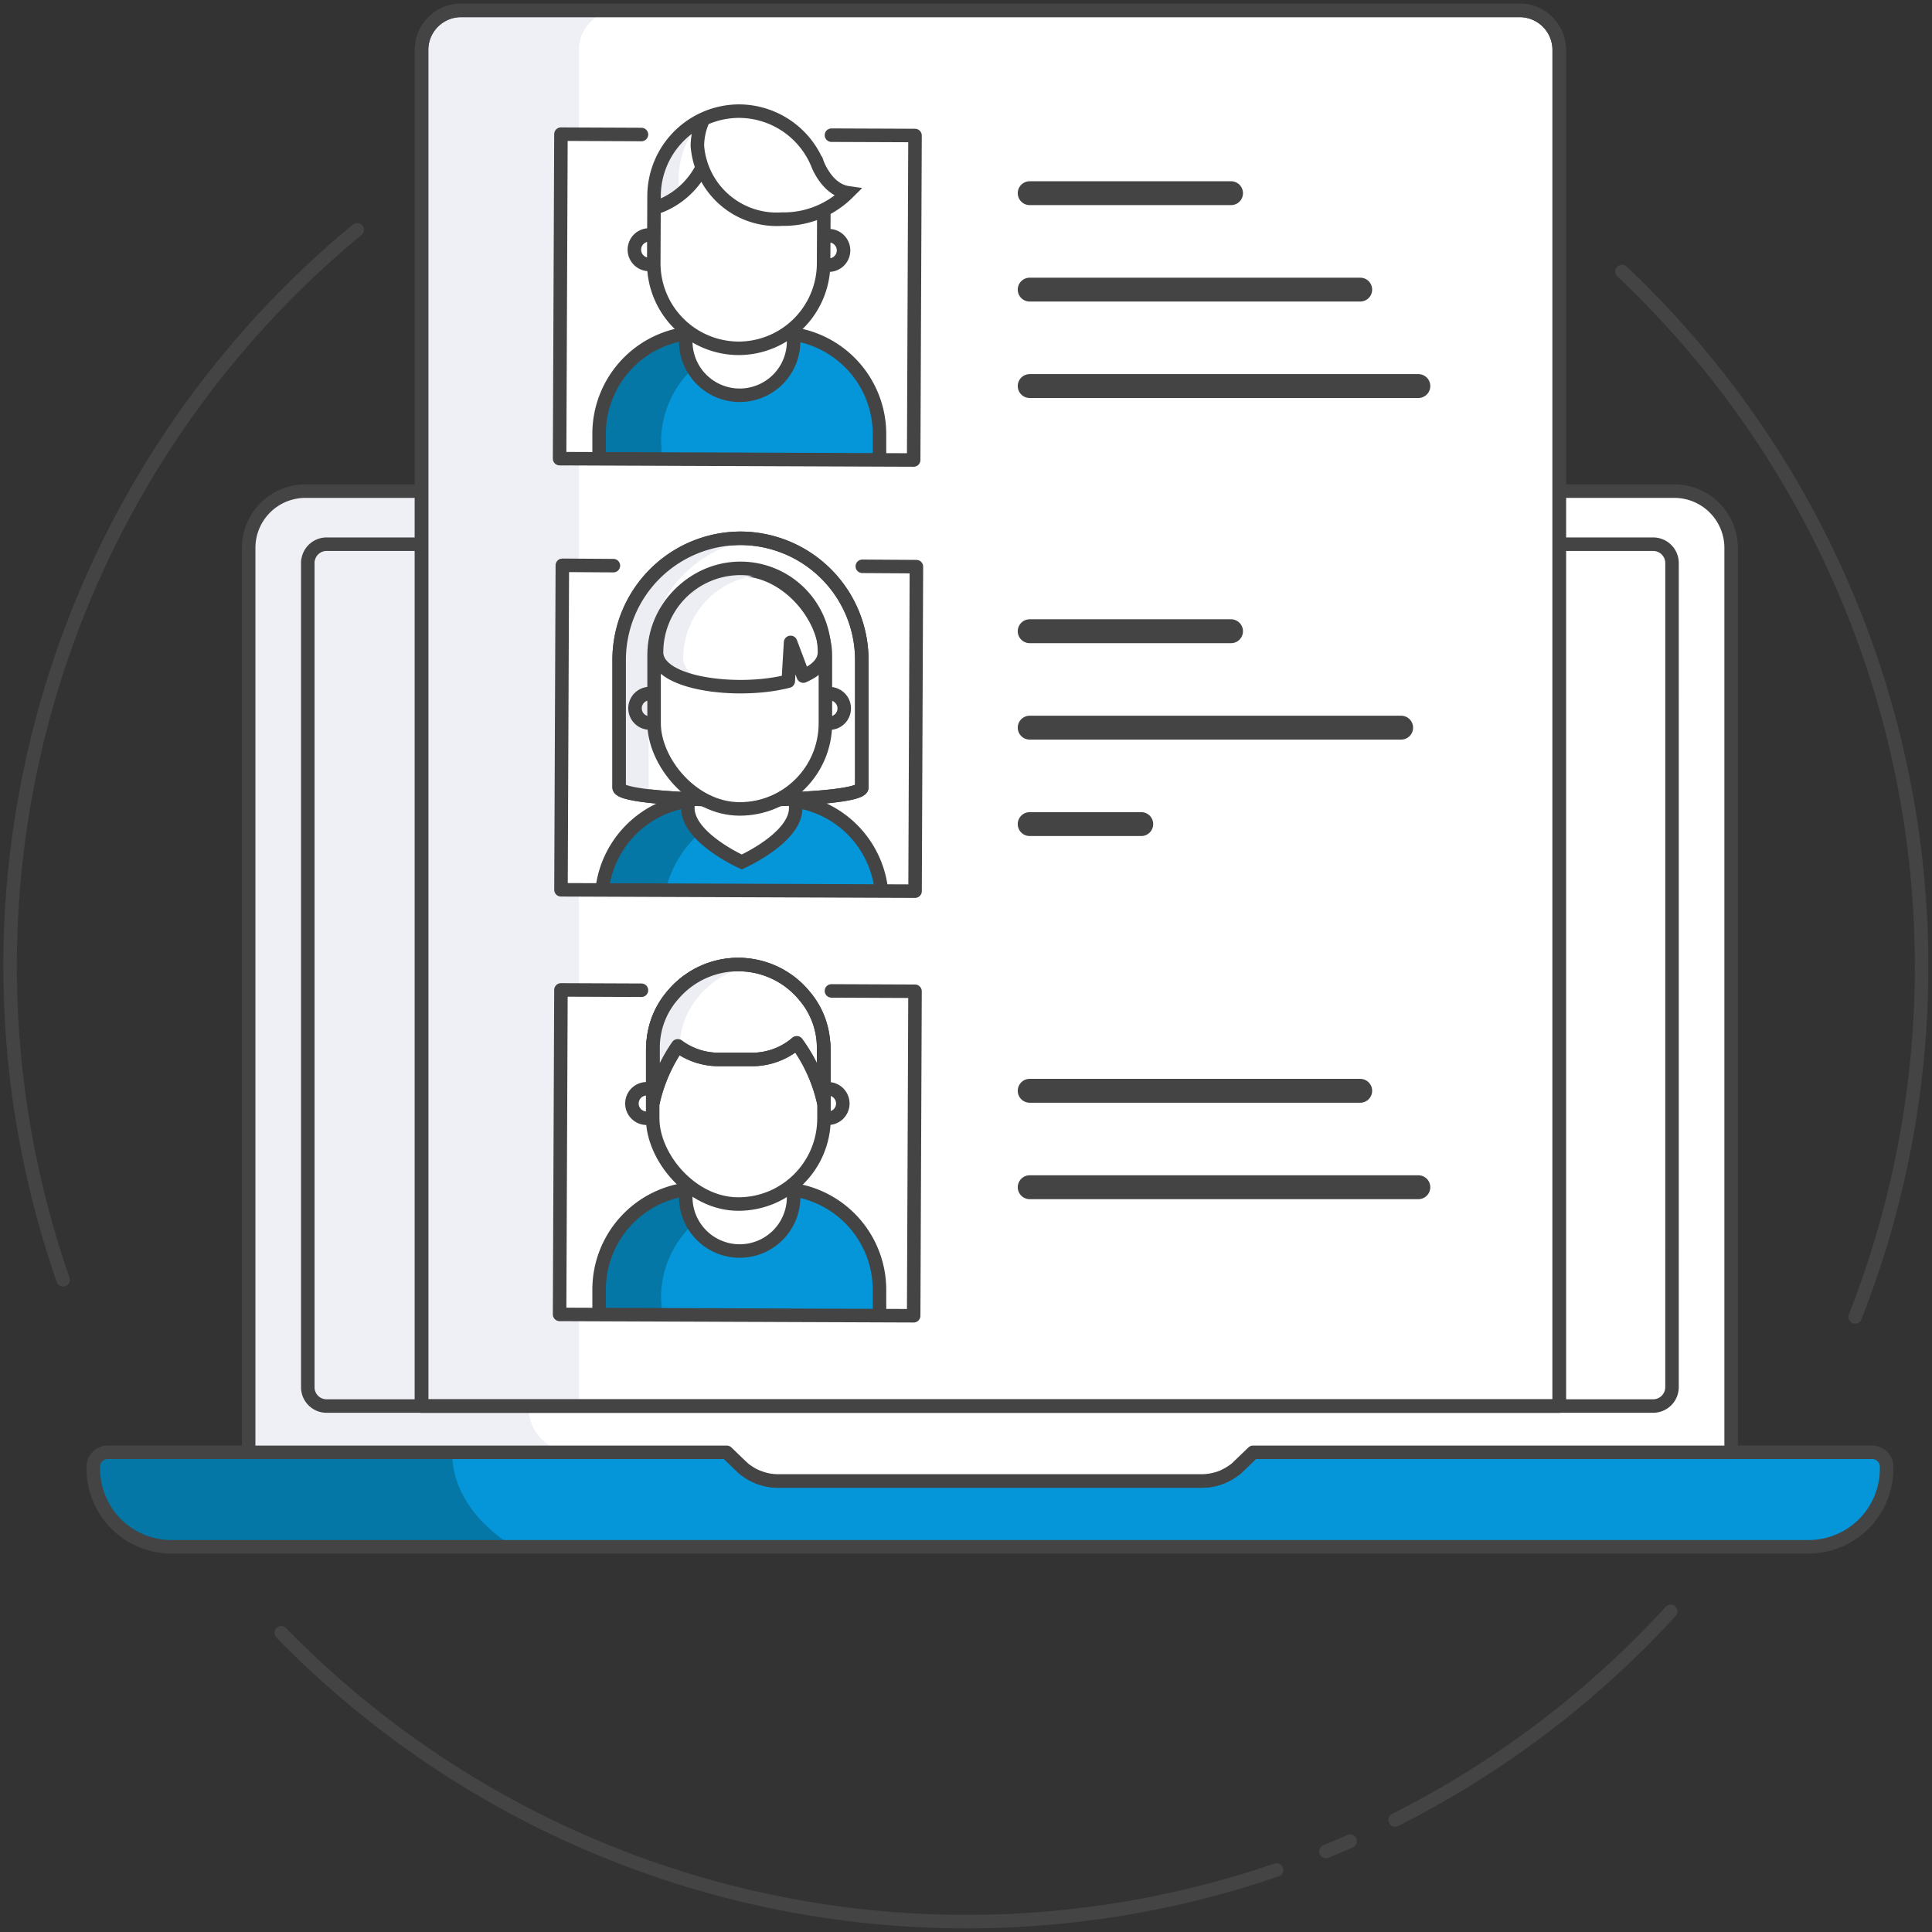 <svg xmlns="http://www.w3.org/2000/svg" xmlns:xlink="http://www.w3.org/1999/xlink" viewBox="0 0 93 93" xmlns:v="https://vecta.io/nano"><rect x="0" y="0" width="93" height="93" fill="#333333" stroke="none"/><style><![CDATA[.K{stroke:#444}.L{stroke-linejoin:round}.M{stroke-width:.65}.N{fill:none}.O{fill:#fff}.P{stroke-linecap:round}.Q{fill:#0596d9}.R{fill:#0477a7}.S{fill:#eceef3}.T{stroke-miterlimit:10}.U{fill:#eef0f5}]]></style><path d="M3.038 61.606A45.951 45.951 0 0 1 17.195 11.06M61.45 90.014a46.07 46.07 0 0 1-47.911-11.415M64.988 88.63q-.578.254-1.164.493m16.601-11.559a46.209 46.209 0 0 1-13.268 10.043M78.08 13.071a46.026 46.026 0 0 1 11.219 50.321M30.178 3.501q1.337-.507 2.712-.933" class="K L M N P"/><use xlink:href="#B" class="O"/><use xlink:href="#B" class="Q"/><path d="M21.765 69.911c0 2.958 2.988 4.547 2.988 4.547H8.259a3.756 3.756 0 0 1-3.764-3.752v-.101a.698.698 0 0 1 .695-.695z" class="R"/><use xlink:href="#B" class="K L M N"/><path d="M13.539 25.323h68.497v43.535H13.539z" class="O"/><path d="M25.451 26.19h-9.779a.853.853 0 0 0-.853.853v39.794a.853.853 0 0 0 .853.853h9.778z" class="U"/><use xlink:href="#C" class="O"/><path d="M15.724 26.196h9.726c0-2.007 2.241-2.554 2.241-2.554H14.682a2.732 2.732 0 0 0-2.712 2.733v43.536h15.72a2.154 2.154 0 0 1-2.241-2.229h-9.726a.904.904 0 0 1-.908-.907V27.092a.901.901 0 0 1 .908-.896z" class="U"/><use xlink:href="#C" class="K L M N"/><use xlink:href="#D" class="O"/><path d="M22.176.5h7.616a1.899 1.899 0 0 0-1.923 1.874v65.308h-7.617V2.374A1.899 1.899 0 0 1 22.174.5z" class="U"/><g class="K L M N"><use xlink:href="#D"/><use xlink:href="#D"/></g><g class="O"><path d="M27.004 42.832l.065-15.62 2.385.01-.065 15.62z"/><use xlink:href="#E" class="K L M"/></g><path d="M31.223 37.904v-6.154a5.859 5.859 0 0 1 5.063-5.785 5.827 5.827 0 0 0-.777-.053h0a5.856 5.856 0 0 0-5.84 5.838v6.154c0 .44 3.462.64 6.617.601-2.64-.033-5.064-.233-5.064-.601z" class="S"/><g class="K L M"><use xlink:href="#E" class="N"/><rect x="31.486" y="27.41" width="8.246" height="11.529" rx="4.122" class="O"/></g><use xlink:href="#F" class="Q"/><path d="M32.03 42.897a5.339 5.339 0 0 1 1.58-2.727 2.545 2.545 0 0 1-.499-1.274 2.589 2.589 0 0 1 .025-.341 4.874 4.874 0 0 0-4.159 4.343z" class="R"/><g class="K M N T"><path d="M39.903 33.391a.709.709 0 1 1-.001 1.417m-8.598-1.422a.709.709 0 1 0-.001 1.417"/><use xlink:href="#F"/></g><path d="M32.889 31.662a4.015 4.015 0 0 1 3.97-3.989 4.079 4.079 0 0 0-1.331-.222 3.918 3.918 0 0 0-3.925 3.991c0 .946 1.373 1.485 3.074 1.619-1.04-.263-1.788-.729-1.788-1.399z" class="S"/><g class="K L M N"><path d="M39.687 31.401c0 .49-.399.871-1.02 1.143l-.611-1.621-.112 1.866c-2.376.618-6.34.155-6.34-1.388a4.042 4.042 0 0 1 8.084 0z"/><path d="M41.509 27.26l2.604.017-.065 15.62-17.044-.065.065-15.62 2.458.016" class="P"/></g><path d="M26.937 22.078l.065-15.62 2.385.01-.065 15.62z" class="O"/><use xlink:href="#G" class="Q"/><path d="M31.822 21.245a4.837 4.837 0 0 1 1.548-3.523 2.529 2.529 0 0 1-.334-1.665 4.869 4.869 0 0 0-4.198 4.786l.052 1.299 2.985.012z" class="R"/><path d="M33.844 5.752a4.391 4.391 0 0 0-2.362 4.251l1.265-.597a4.066 4.066 0 0 1 1.097-3.654z" class="S"/><g class="K M N"><g class="T"><path d="M33.897 5.666a3.065 3.065 0 0 0-.327 1.362 3.83 3.83 0 0 0 4.074 3.52 4.372 4.372 0 0 0 3.168-1.27c-1.02-.148-1.468-1.412-1.468-1.412a4.103 4.103 0 0 0-3.755-2.516h0a4.1 4.1 0 0 0-4.105 4.07l-.014 3.243a4.099 4.099 0 0 0 4.071 4.104h0a4.099 4.099 0 0 0 4.105-4.07l.011-2.565"/><path d="M33.771 8.118a3.877 3.877 0 0 1-2.29 1.904m8.392 1.323a.709.709 0 1 1-.006 1.417m-8.592-1.451a.709.709 0 1 0-.006 1.417"/></g><g class="L"><use xlink:href="#G"/><path d="M40.023 6.507l4.023.016-.065 15.62-17.044-.065.065-15.62 3.876.017" class="P"/></g></g><path d="M26.937 63.271l.065-15.62 2.385.01-.065 15.62z" class="O"/><use xlink:href="#H" class="Q"/><path d="M31.822 62.438a4.837 4.837 0 0 1 1.548-3.523 2.578 2.578 0 0 1-.36-1.324 2.605 2.605 0 0 1 .026-.341 4.87 4.87 0 0 0-4.198 4.786l.052 1.299 2.985.013z" class="R"/><g class="K M N"><use xlink:href="#H" class="T"/><path d="M40.023 47.699l4.023.017-.065 15.62-17.044-.065.065-15.62 3.876.016" class="L P"/></g><g class="O K L M"><rect x="31.418" y="46.43" width="8.246" height="11.529" rx="4.122"/><use xlink:href="#I"/></g><path d="M33.694 47.893a4.116 4.116 0 0 1 2.496-1.386 4.139 4.139 0 0 0-.627-.049h0a4.111 4.111 0 0 0-3.124 1.435 3.842 3.842 0 0 0-.982 2.639v2.543a7.822 7.822 0 0 1 1.186-2.702l.074.051a3.826 3.826 0 0 1 .978-2.53z" class="S"/><g class="K N"><g class="M"><path d="M39.835 52.411a.709.709 0 1 1-.001 1.417m-8.68-1.417a.709.709 0 1 0 .001 1.417" class="T"/><use xlink:href="#I" class="L"/></g><path d="M49.566 9.299h9.692m-9.692 4.642h15.91m-15.91 4.642h18.709M49.566 52.507h15.91m-15.91 4.642h18.709M49.566 30.385h9.692m-9.692 4.642h17.881m-17.881 4.642h5.37" stroke-width="1.15" class="P L"/></g><defs ><path id="B" d="M90.814 70.602v.107a3.759 3.759 0 0 1-3.765 3.749H8.257a3.759 3.759 0 0 1-3.765-3.749v-.107a.694.694 0 0 1 .694-.693h29.801l.637.622a2.614 2.614 0 0 0 1.854.764h20.351a2.613 2.613 0 0 0 1.854-.764l.637-.622h29.801a.694.694 0 0 1 .694.693z"/><path id="C" d="M80.608 23.642H14.682a2.732 2.732 0 0 0-2.712 2.733v43.536h23.014l.639.616.191.179a3.482 3.482 0 0 0 .426.28 2.757 2.757 0 0 0 .471.19 2.512 2.512 0 0 0 .762.112H57.83a2.721 2.721 0 0 0 .997-.19 3.02 3.02 0 0 0 .661-.392c.067-.056.123-.123.19-.179l.639-.616h23.014V26.375a2.735 2.735 0 0 0-2.723-2.733zm-.123 43.133a.911.911 0 0 1-.908.907H15.724a.904.904 0 0 1-.908-.907V27.047a.562.562 0 0 1 .022-.134.903.903 0 0 1 .885-.717H42.3a.689.689 0 0 1 .695.683v.314a.7.7 0 0 0 .706.694h7.91a.698.698 0 0 0 .695-.694v-.314a.691.691 0 0 1 .706-.683h26.566a.909.909 0 0 1 .908.896z"/><path id="D" d="M22.198.5h50.951a1.906 1.906 0 0 1 1.906 1.906v65.276a0 0 0 0 1 0 0H20.292a0 0 0 0 1 0 0V2.406A1.906 1.906 0 0 1 22.198.5z"/><path id="E" d="M29.804 37.904v-6.154a5.856 5.856 0 0 1 5.84-5.838h0a5.856 5.856 0 0 1 5.84 5.838v6.154c0 .808-11.68.808-11.68 0z"/><path id="F" d="M42.433 42.912a4.874 4.874 0 0 0-4.155-4.354 2.606 2.606 0 0 1 .025.341c-.001 1.433-2.597 2.593-2.597 2.593s-2.595-1.163-2.595-2.596a2.589 2.589 0 0 1 .025-.341 4.874 4.874 0 0 0-4.159 4.343"/><path id="G" d="M42.336 22.199V20.9a4.869 4.869 0 0 0-4.158-4.821 2.596 2.596 0 1 1-5.141-.021 4.869 4.869 0 0 0-4.198 4.786v1.299"/><path id="H" d="M42.336 63.392v-1.299a4.869 4.869 0 0 0-4.158-4.821 2.596 2.596 0 1 1-5.141-.021 4.87 4.87 0 0 0-4.198 4.786v1.299"/><path id="I" d="M39.646 50.504a3.85 3.85 0 0 0-.927-2.576 4.111 4.111 0 0 0-3.176-1.498h0a4.111 4.111 0 0 0-3.124 1.435 3.842 3.842 0 0 0-.982 2.639v2.543a7.822 7.822 0 0 1 1.186-2.702 3.3 3.3 0 0 0 1.975.654H36.2a3.299 3.299 0 0 0 2.153-.797 7.714 7.714 0 0 1 1.294 2.846z"/></defs></svg>